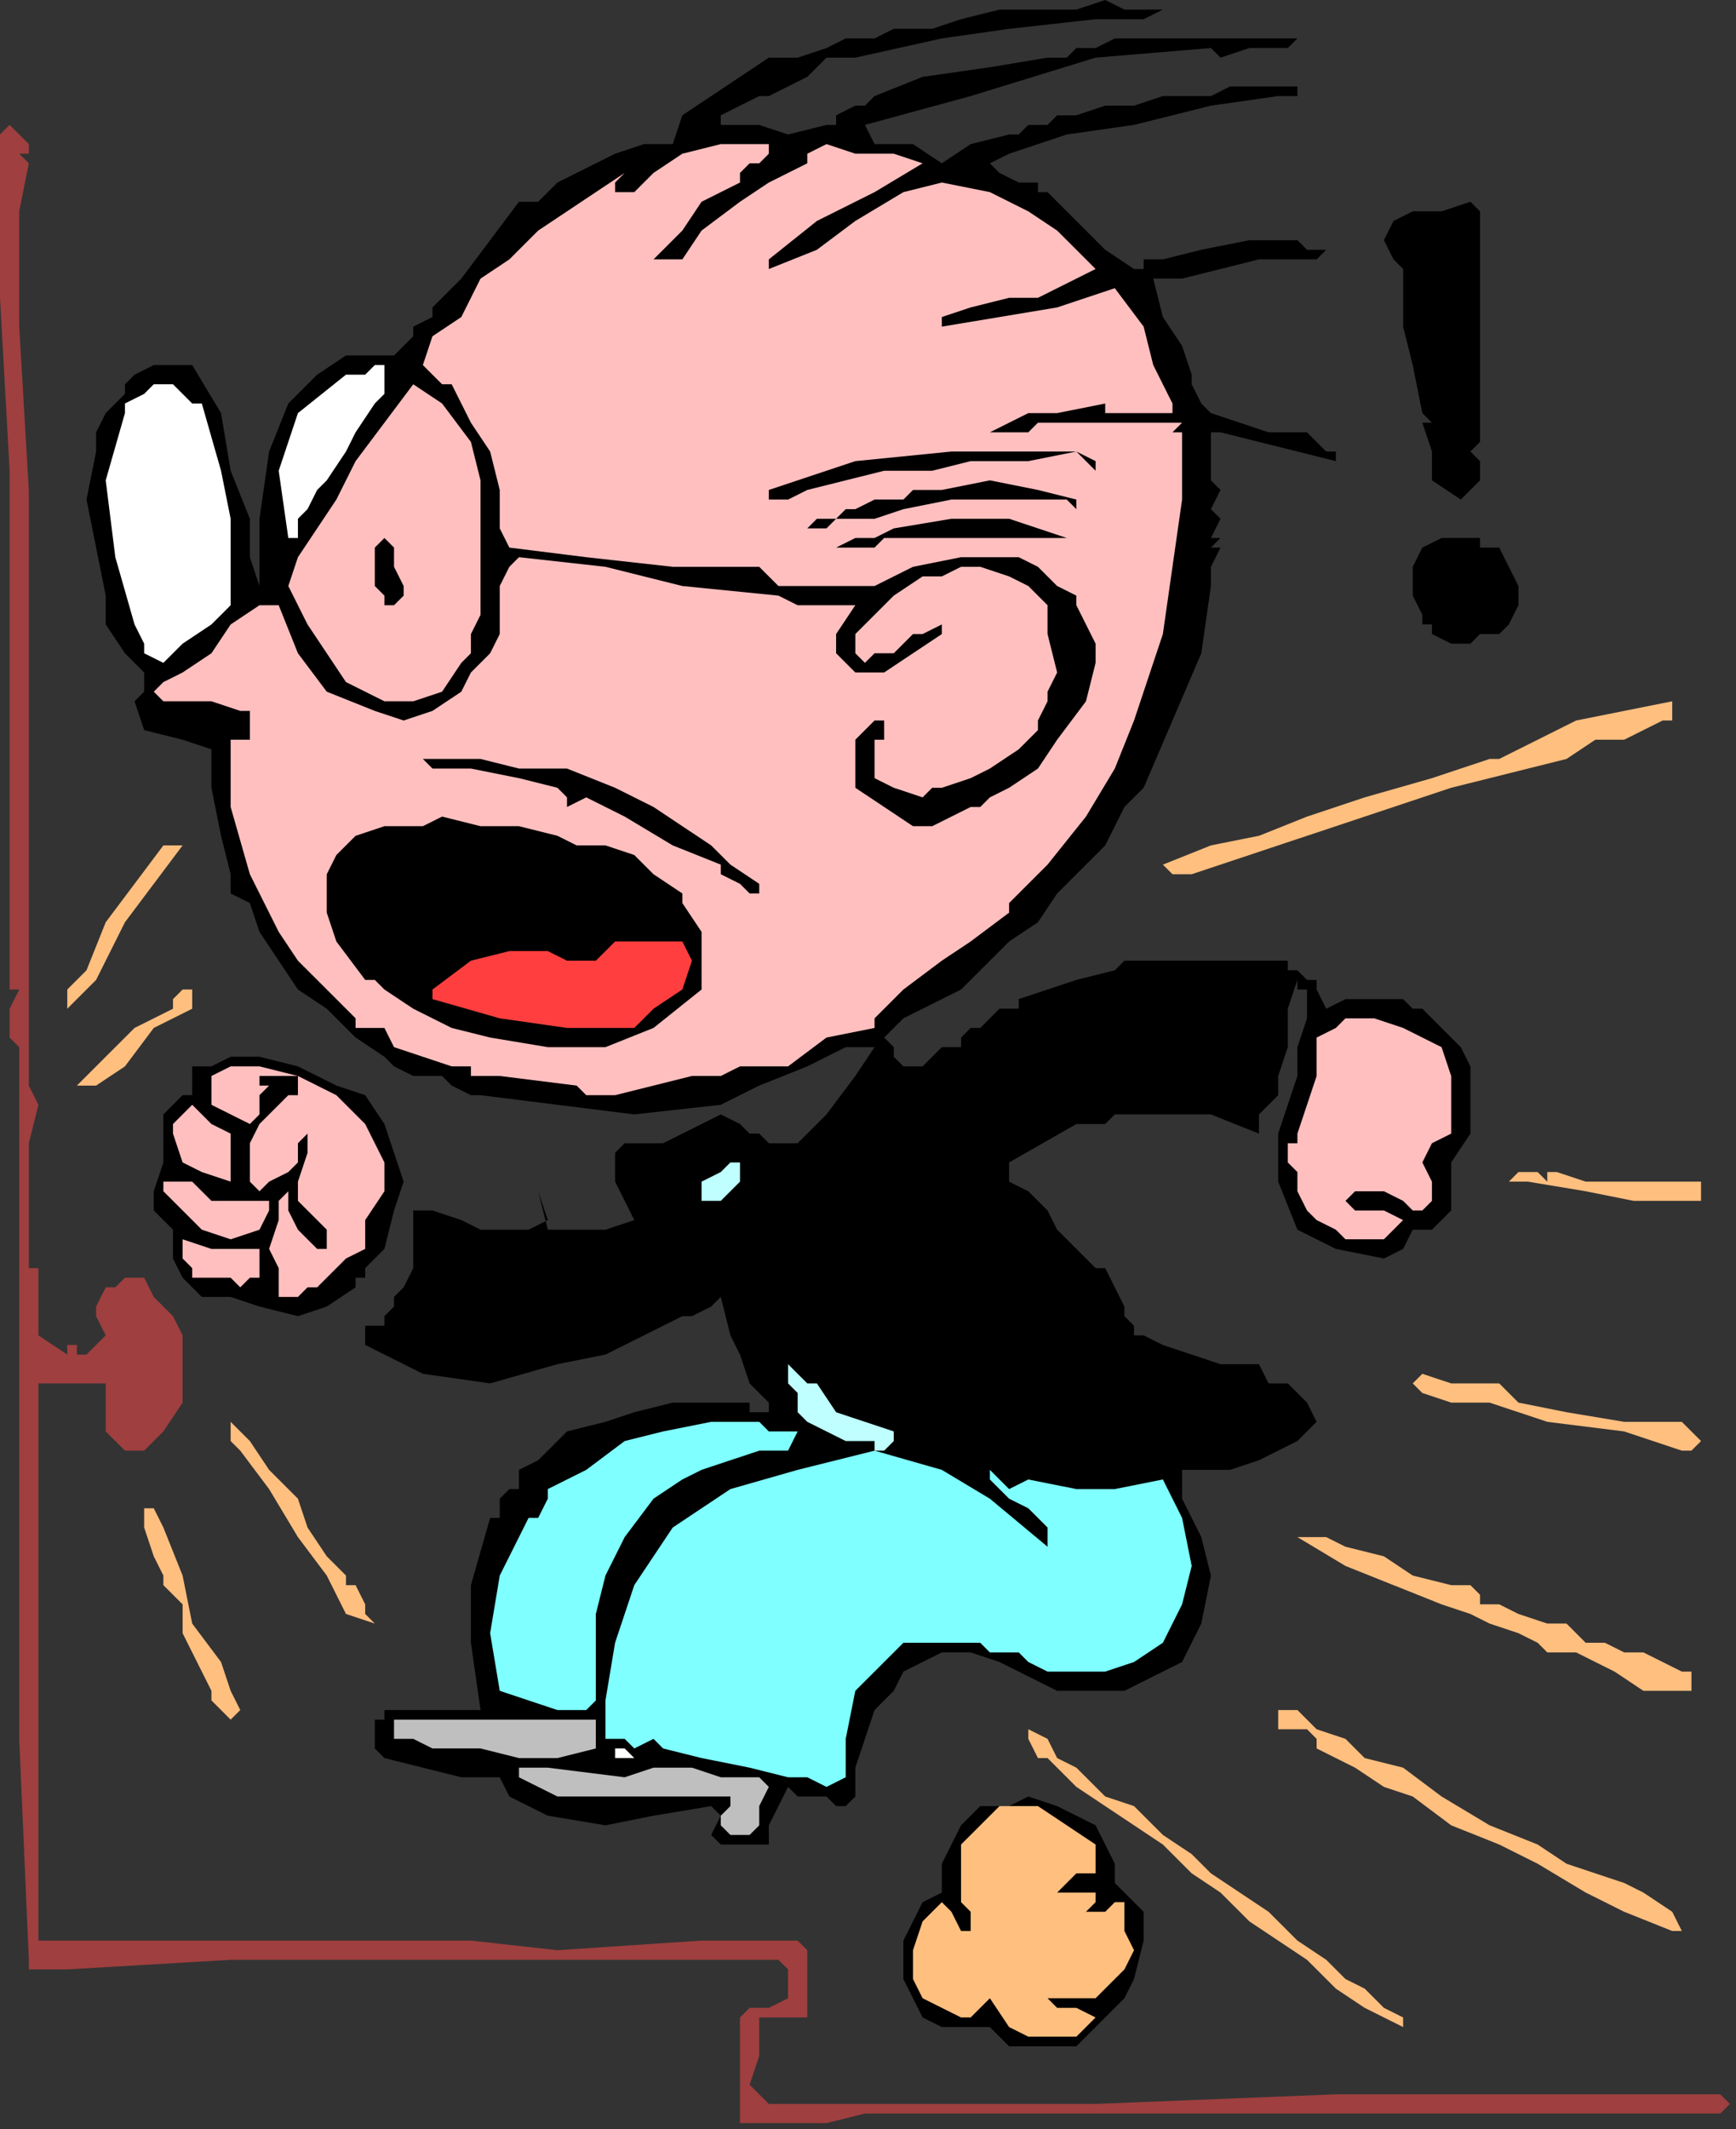 <?xml version="1.0" encoding="UTF-8" standalone="no"?>
<svg
   xmlns:dc="http://purl.org/dc/elements/1.1/"
   xmlns:cc="http://creativecommons.org/ns#"
   xmlns:rdf="http://www.w3.org/1999/02/22-rdf-syntax-ns#"
   xmlns:svg="http://www.w3.org/2000/svg"
   xmlns="http://www.w3.org/2000/svg"
   xmlns:sodipodi="http://sodipodi.sourceforge.net/DTD/sodipodi-0.dtd"
   xmlns:inkscape="http://www.inkscape.org/namespaces/inkscape"
   version="1.0"
   width="47.921mm"
   height="58.759mm"
   id="svg87"
   sodipodi:docname="PESSG095.WMF">
  <rect width="100%" height="100%" fill="#333333" stroke="none"/>
  <sodipodi:namedview
     pagecolor="#ffffff"
     bordercolor="#666666"
     borderopacity="1"
     objecttolerance="10"
     gridtolerance="10"
     guidetolerance="10"
     inkscape:pageopacity="0"
     inkscape:pageshadow="2"
     inkscape:window-width="640"
     inkscape:window-height="480"
     id="namedview89" />
  <defs
     id="defs3">
    <pattern
       id="WMFhbasepattern"
       patternUnits="userSpaceOnUse"
       width="6"
       height="6"
       x="0"
       y="0" />
  </defs>
  <path
     style="fill:#000000;fill-rule:evenodd;fill-opacity:1;stroke:none;"
     d="  M 133.355,120.239   L 133.355,120.239   L 133.355,120.239   L 133.355,120.239   L 133.355,120.239   L 133.355,118.235   L 134.357,115.229   L 135.36,112.223   L 135.36,112.223   L 135.36,109.217   L 136.363,106.211   L 136.363,103.205   L 136.363,103.205   L 135.36,103.205   L 135.36,103.205   L 135.36,102.203   L 135.36,102.203   L 134.357,105.209   L 134.357,109.217   L 133.355,112.223   L 133.355,112.223   L 133.355,114.227   L 131.349,116.231   L 131.349,118.235   L 131.349,118.235   L 126.336,116.231   L 121.323,116.231   L 116.309,116.231   L 116.309,116.231   L 115.307,117.233   L 113.301,117.233   L 112.299,117.233   L 112.299,117.233   L 105.28,121.241   L 105.28,122.243   L 105.28,123.245   L 107.285,124.247   L 107.285,124.247   L 109.291,126.251   L 110.293,128.255   L 112.299,130.259   L 112.299,130.259   L 113.301,131.261   L 114.304,132.263   L 115.307,132.263   L 115.307,132.263   L 116.309,134.267   L 117.312,136.271   L 117.312,137.273   L 117.312,137.273   L 118.315,138.275   L 118.315,139.277   L 119.317,139.277   L 119.317,139.277   L 121.323,140.279   L 124.331,141.281   L 127.339,142.283   L 127.339,142.283   L 128.341,142.283   L 130.347,142.283   L 131.349,142.283   L 131.349,142.283   L 132.352,144.287   L 133.355,144.287   L 134.357,144.287   L 134.357,144.287   L 135.36,145.289   L 136.363,146.291   L 137.365,148.295   L 137.365,148.295   L 135.36,150.299   L 133.355,151.301   L 131.349,152.303   L 131.349,152.303   L 128.341,153.305   L 126.336,153.305   L 123.328,153.305   L 123.328,153.305   L 123.328,156.311   L 124.331,158.315   L 125.333,160.319   L 125.333,160.319   L 126.336,164.327   L 125.333,169.336   L 123.328,173.344   L 123.328,173.344   L 117.312,176.35   L 110.293,176.35   L 104.277,173.344   L 104.277,173.344   L 101.269,172.342   L 98.261,172.342   L 96.256,173.344   L 96.256,173.344   L 94.251,174.346   L 93.248,176.35   L 91.243,178.354   L 91.243,178.354   L 90.24,181.36   L 89.237,184.366   L 89.237,187.372   L 89.237,187.372   L 88.235,188.374   L 87.232,188.374   L 86.229,187.372   L 86.229,187.372   L 84.224,187.372   L 83.221,187.372   L 82.219,186.37   L 82.219,186.37   L 81.216,188.374   L 80.213,190.378   L 80.213,192.382   L 80.213,192.382   L 79.211,192.382   L 77.205,192.382   L 75.2,192.382   L 75.2,192.382   L 74.197,191.38   L 75.2,189.376   L 74.197,188.374   L 74.197,188.374   L 68.181,189.376   L 63.168,190.378   L 57.152,189.376   L 57.152,189.376   L 55.147,188.374   L 53.141,187.372   L 52.139,185.368   L 52.139,185.368   L 48.128,185.368   L 44.117,184.366   L 40.107,183.364   L 40.107,183.364   L 39.104,182.362   L 39.104,181.36   L 39.104,179.356   L 39.104,179.356   L 40.107,179.356   L 40.107,178.354   L 41.109,178.354   L 41.109,178.354   L 44.117,178.354   L 47.125,178.354   L 50.133,178.354   L 50.133,178.354   L 49.131,171.34   L 49.131,165.329   L 51.136,158.315   L 51.136,158.315   L 52.139,158.315   L 52.139,157.313   L 52.139,156.311   L 52.139,156.311   L 52.139,156.311   L 53.141,155.309   L 54.144,155.309   L 54.144,154.307   L 54.144,154.307   L 54.144,153.305   L 56.149,152.303   L 57.152,151.301   L 57.152,151.301   L 57.152,151.301   L 59.157,149.297   L 63.168,148.295   L 66.176,147.293   L 66.176,147.293   L 70.187,146.291   L 74.197,146.291   L 78.208,146.291   L 78.208,146.291   L 78.208,147.293   L 79.211,147.293   L 80.213,147.293   L 80.213,147.293   L 80.213,146.291   L 79.211,145.289   L 78.208,144.287   L 78.208,144.287   L 77.205,141.281   L 76.203,139.277   L 75.2,135.269   L 75.2,135.269   L 74.197,136.271   L 72.192,137.273   L 71.189,137.273   L 71.189,137.273   L 67.179,139.277   L 63.168,141.281   L 58.155,142.283   L 58.155,142.283   L 51.136,144.287   L 44.117,143.285   L 38.101,140.279   L 38.101,140.279   L 38.101,140.279   L 38.101,139.277   L 38.101,138.275   L 38.101,138.275   L 40.107,138.275   L 40.107,137.273   L 41.109,136.271   L 41.109,136.271   L 41.109,135.269   L 41.109,135.269   L 42.112,134.267   L 42.112,134.267   L 43.115,132.263   L 43.115,128.255   L 43.115,126.251   L 43.115,126.251   L 45.12,126.251   L 48.128,127.253   L 50.133,128.255   L 50.133,128.255   L 52.139,128.255   L 55.147,128.255   L 57.152,127.253   L 57.152,127.253   L 56.149,124.247   L 54.144,120.239   L 53.141,116.231   L 53.141,116.231   L 53.141,116.231   L 54.144,120.239   L 56.149,124.247   L 57.152,128.255   L 57.152,128.255   L 60.16,128.255   L 63.168,128.255   L 66.176,127.253   L 66.176,127.253   L 65.173,125.249   L 64.171,123.245   L 64.171,120.239   L 64.171,120.239   L 65.173,119.237   L 66.176,119.237   L 67.179,119.237   L 67.179,119.237   L 69.184,119.237   L 71.189,118.235   L 73.195,117.233   L 73.195,117.233   L 75.2,116.231   L 77.205,117.233   L 78.208,118.235   L 79.211,118.235   L 79.211,118.235   L 80.213,119.237   L 82.219,119.237   L 83.221,119.237   L 83.221,119.237   L 86.229,116.231   L 89.237,112.223   L 91.243,109.217   L 91.243,109.217   L 89.237,109.217   L 89.237,109.217   L 88.235,109.217   L 88.235,109.217   L 84.224,111.221   L 79.211,113.225   L 75.2,115.229   L 75.2,115.229   L 66.176,116.231   L 58.155,115.229   L 50.133,114.227   L 50.133,114.227   L 49.131,114.227   L 47.125,113.225   L 46.123,112.223   L 46.123,112.223   L 43.115,112.223   L 41.109,111.221   L 40.107,110.219   L 40.107,110.219   L 37.099,108.215   L 34.091,105.209   L 31.083,103.205   L 29.077,100.199   L 27.072,97.193   L 26.069,94.187   L 26.069,94.187   L 24.064,93.185   L 24.064,92.183   L 24.064,91.181   L 24.064,91.181   L 23.061,87.173   L 22.059,82.163   L 22.059,78.155   L 22.059,78.155   L 19.051,77.153   L 15.04,76.151   L 14.037,73.145   L 14.037,73.145   L 15.04,72.143   L 15.04,71.141   L 15.04,70.139   L 15.04,70.139   L 13.035,68.135   L 11.029,65.129   L 11.029,62.123   L 11.029,62.123   L 10.027,57.113   L 9.024,52.104   L 10.027,47.094   L 10.027,47.094   L 10.027,45.09   L 11.029,43.086   L 12.032,42.084   L 12.032,42.084   L 13.035,41.082   L 13.035,40.08   L 14.037,39.078   L 14.037,39.078   L 16.043,38.076   L 18.048,38.076   L 20.053,38.076   L 20.053,38.076   L 23.061,43.086   L 24.064,49.098   L 26.069,54.108   L 26.069,54.108   L 26.069,56.111   L 26.069,58.115   L 27.072,61.121   L 27.072,61.121   L 27.072,59.117   L 27.072,54.108   L 28.075,47.094   L 30.08,42.084   L 30.08,42.084   L 33.088,39.078   L 36.096,37.074   L 40.107,37.074   L 40.107,37.074   L 41.109,37.074   L 41.109,37.074   L 42.112,36.072   L 42.112,36.072   L 43.115,35.07   L 43.115,34.068   L 45.12,33.066   L 45.12,33.066   L 45.12,32.064   L 48.128,29.058   L 51.136,25.05   L 54.144,21.042   L 54.144,21.042   L 56.149,21.042   L 57.152,20.04   L 58.155,19.038   L 58.155,19.038   L 64.171,16.032   L 64.171,16.032   L 67.179,15.03   L 70.187,15.03   L 71.189,12.024   L 71.189,12.024   L 74.197,10.02   L 77.205,8.016   L 80.213,6.012   L 80.213,6.012   L 83.221,6.012   L 86.229,5.01   L 88.235,4.008   L 88.235,4.008   L 89.237,4.008   L 91.243,4.008   L 93.248,3.006   L 93.248,3.006   L 97.259,3.006   L 100.267,2.004   L 104.277,1.002   L 104.277,1.002   L 105.28,1.002   L 105.28,1.002   L 107.285,1.002   L 107.285,1.002   L 109.291,1.002   L 112.299,1.002   L 115.307,0   L 115.307,0   L 117.312,1.002   L 119.317,1.002   L 121.323,1.002   L 121.323,1.002   L 121.323,1.002   L 121.323,1.002   L 121.323,1.002   L 121.323,1.002   L 119.317,2.004   L 116.309,2.004   L 114.304,2.004   L 114.304,2.004   L 105.28,3.006   L 98.261,4.008   L 89.237,6.012   L 89.237,6.012   L 86.229,6.012   L 84.224,8.016   L 80.213,10.02   L 80.213,10.02   L 79.211,10.02   L 77.205,11.022   L 75.2,12.024   L 75.2,12.024   L 75.2,13.026   L 75.2,13.026   L 76.203,13.026   L 76.203,13.026   L 79.211,13.026   L 82.219,14.028   L 86.229,13.026   L 86.229,13.026   L 87.232,13.026   L 87.232,12.024   L 89.237,11.022   L 89.237,11.022   L 89.237,11.022   L 90.24,11.022   L 91.243,10.02   L 91.243,10.02   L 96.256,8.016   L 103.275,7.014   L 109.291,6.012   L 109.291,6.012   L 110.293,6.012   L 111.296,6.012   L 112.299,5.01   L 112.299,5.01   L 113.301,5.01   L 114.304,5.01   L 116.309,4.008   L 116.309,4.008   L 119.317,4.008   L 124.331,4.008   L 128.341,4.008   L 128.341,4.008   L 130.347,4.008   L 132.352,4.008   L 135.36,4.008   L 135.36,4.008   L 135.36,4.008   L 134.357,5.01   L 134.357,5.01   L 134.357,5.01   L 131.349,5.01   L 130.347,5.01   L 127.339,6.012   L 127.339,6.012   L 126.336,5.01   L 114.304,6.012   L 101.269,10.02   L 90.24,13.026   L 90.24,13.026   L 91.243,15.03   L 93.248,15.03   L 95.253,15.03   L 95.253,15.03   L 98.261,17.034   L 101.269,15.03   L 105.28,14.028   L 105.28,14.028   L 105.28,14.028   L 106.283,14.028   L 107.285,13.026   L 107.285,13.026   L 107.285,13.026   L 108.288,13.026   L 109.291,13.026   L 109.291,13.026   L 110.293,12.024   L 112.299,12.024   L 115.307,11.022   L 115.307,11.022   L 115.307,11.022   L 118.315,11.022   L 121.323,10.02   L 125.333,10.02   L 125.333,10.02   L 126.336,10.02   L 126.336,10.02   L 128.341,9.018   L 128.341,9.018   L 130.347,9.018   L 132.352,9.018   L 135.36,9.018   L 135.36,9.018   L 135.36,10.02   L 134.357,10.02   L 133.355,10.02   L 133.355,10.02   L 126.336,11.022   L 118.315,13.026   L 111.296,14.028   L 111.296,14.028   L 108.288,15.03   L 105.28,16.032   L 103.275,17.034   L 103.275,17.034   L 104.277,18.036   L 106.283,19.038   L 108.288,19.038   L 108.288,19.038   L 108.288,20.04   L 109.291,20.04   L 109.291,20.04   L 109.291,20.04   L 112.299,23.046   L 115.307,26.052   L 118.315,28.056   L 118.315,28.056   L 119.317,28.056   L 119.317,27.054   L 121.323,27.054   L 121.323,27.054   L 125.333,26.052   L 130.347,25.05   L 135.36,25.05   L 135.36,25.05   L 136.363,26.052   L 137.365,26.052   L 138.368,26.052   L 138.368,26.052   L 137.365,27.054   L 137.365,27.054   L 136.363,27.054   L 136.363,27.054   L 131.349,27.054   L 127.339,28.056   L 123.328,29.058   L 123.328,29.058   L 121.323,29.058   L 121.323,29.058   L 120.32,29.058   L 120.32,29.058   L 121.323,33.066   L 123.328,36.072   L 124.331,39.078   L 124.331,39.078   L 124.331,40.08   L 125.333,42.084   L 126.336,43.086   L 126.336,43.086   L 129.344,44.088   L 132.352,45.09   L 136.363,45.09   L 136.363,45.09   L 137.365,46.092   L 138.368,47.094   L 139.371,47.094   L 139.371,47.094   L 139.371,47.094   L 139.371,48.096   L 139.371,48.096   L 139.371,48.096   L 135.36,47.094   L 131.349,46.092   L 127.339,45.09   L 127.339,45.09   L 126.336,45.09   L 126.336,47.094   L 126.336,47.094   L 126.336,47.094   L 126.336,49.098   L 126.336,50.1   L 127.339,51.102   L 127.339,51.102   L 126.336,53.106   L 127.339,54.108   L 126.336,56.111   L 126.336,56.111   L 127.339,56.111   L 126.336,57.113   L 127.339,57.113   L 126.336,59.117   L 126.336,59.117   L 126.336,59.117   L 126.336,61.121   L 126.336,61.121   L 126.336,61.121   L 125.333,68.135   L 122.325,75.149   L 119.317,82.163   L 119.317,82.163   L 117.312,84.167   L 116.309,86.171   L 115.307,88.175   L 115.307,88.175   L 112.299,91.181   L 110.293,93.185   L 108.288,96.191   L 105.28,98.195   L 102.272,101.201   L 100.267,103.205   L 96.256,105.209   L 96.256,105.209   L 94.251,106.211   L 93.248,107.213   L 92.245,108.215   L 92.245,108.215   L 93.248,109.217   L 93.248,110.219   L 94.251,111.221   L 94.251,111.221   L 96.256,111.221   L 98.261,109.217   L 100.267,109.217   L 100.267,109.217   L 100.267,108.215   L 101.269,107.213   L 102.272,107.213   L 102.272,107.213   L 103.275,106.211   L 104.277,105.209   L 106.283,105.209   L 106.283,105.209   L 106.283,104.207   L 109.291,103.205   L 112.299,102.203   L 116.309,101.201   L 116.309,101.201   L 117.312,100.199   L 120.32,100.199   L 122.325,100.199   L 122.325,100.199   L 124.331,100.199   L 124.331,100.199   L 124.331,100.199   L 125.333,100.199   L 125.333,100.199   L 125.333,100.199   L 125.333,100.199   L 125.333,100.199   L 125.333,100.199   L 134.357,100.199   L 134.357,101.201   L 134.357,101.201   L 135.36,101.201   L 135.36,101.201   L 135.36,101.201   L 136.363,102.203   L 137.365,102.203   L 137.365,102.203   L 137.365,103.205   L 138.368,105.209   L 140.373,104.207   L 140.373,104.207   L 142.379,104.207   L 144.384,104.207   L 146.389,104.207   L 146.389,104.207   L 147.392,105.209   L 148.395,105.209   L 150.4,107.213   L 150.4,107.213   L 151.403,108.215   L 152.405,109.217   L 153.408,111.221   L 153.408,111.221   L 153.408,114.227   L 153.408,118.235   L 151.403,121.241   L 151.403,121.241   L 151.403,123.245   L 151.403,124.247   L 151.403,125.249   L 151.403,125.249   L 151.403,126.251   L 150.4,127.253   L 149.397,128.255   L 149.397,128.255   L 147.392,128.255   L 146.389,130.259   L 144.384,131.261   L 144.384,131.261   L 139.371,130.259   L 135.36,128.255   L 133.355,123.245   L 133.355,123.245   L 133.355,123.245   L 133.355,122.243   L 133.355,121.241   L 133.355,121.241   L 133.355,120.239  z "
     id="path5" />
  <path
     style="fill:#ffbfbf;fill-rule:evenodd;fill-opacity:1;stroke:none;"
     d="  M 134.357,121.241   L 135.36,122.243   L 135.36,123.245   L 135.36,124.247   L 135.36,124.247   L 136.363,126.251   L 137.365,127.253   L 139.371,128.255   L 139.371,128.255   L 140.373,129.257   L 142.379,129.257   L 144.384,129.257   L 144.384,129.257   L 144.384,129.257   L 144.384,129.257   L 145.387,128.255   L 146.389,127.253   L 146.389,127.253   L 144.384,126.251   L 141.376,126.251   L 140.373,125.249   L 140.373,125.249   L 141.376,124.247   L 142.379,124.247   L 144.384,124.247   L 144.384,124.247   L 146.389,125.249   L 147.392,126.251   L 148.395,126.251   L 148.395,126.251   L 149.397,125.249   L 149.397,124.247   L 149.397,123.245   L 149.397,123.245   L 148.395,121.241   L 149.397,119.237   L 151.403,118.235   L 151.403,118.235   L 151.403,115.229   L 151.403,112.223   L 150.4,109.217   L 150.4,109.217   L 148.395,108.215   L 146.389,107.213   L 143.381,106.211   L 143.381,106.211   L 140.373,106.211   L 139.371,107.213   L 137.365,108.215   L 137.365,108.215   L 137.365,112.223   L 136.363,115.229   L 135.36,118.235   L 135.36,118.235   L 135.36,119.237   L 134.357,119.237   L 134.357,120.239   L 134.357,120.239   L 134.357,120.239   L 134.357,120.239   L 134.357,120.239   L 134.357,120.239   L 134.357,121.241  z "
     id="path7" />
  <path
     style="fill:#9f3f3f;fill-rule:evenodd;fill-opacity:1;stroke:none;"
     d="  M 3.008,15.03   L 3.008,16.032   L 2.005,16.032   L 2.005,16.032   L 2.005,16.032   L 3.008,17.034   L 2.005,22.044   L 2.005,28.056   L 2.005,34.068   L 2.005,34.068   L 3.008,51.102   L 3.008,68.135   L 3.008,84.167   L 3.008,84.167   L 3.008,85.169   L 3.008,86.171   L 3.008,87.173   L 3.008,87.173   L 3.008,88.175   L 3.008,89.177   L 3.008,91.181   L 3.008,91.181   L 3.008,97.193   L 3.008,103.205   L 3.008,110.219   L 3.008,110.219   L 3.008,112.223   L 3.008,113.225   L 4.011,115.229   L 4.011,115.229   L 3.008,119.237   L 3.008,123.245   L 3.008,128.255   L 3.008,128.255   L 3.008,129.257   L 3.008,131.261   L 3.008,132.263   L 3.008,132.263   L 4.011,132.263   L 4.011,139.277   L 7.019,141.281   L 7.019,140.279   L 8.021,140.279   L 8.021,140.279   L 8.021,140.279   L 8.021,141.281   L 9.024,141.281   L 10.027,140.279   L 11.029,139.277   L 11.029,139.277   L 10.027,137.273   L 10.027,136.271   L 11.029,134.267   L 11.029,134.267   L 12.032,134.267   L 13.035,133.265   L 15.04,133.265   L 15.04,133.265   L 16.043,135.269   L 18.048,137.273   L 19.051,139.277   L 19.051,139.277   L 19.051,142.283   L 19.051,146.291   L 17.045,149.297   L 17.045,149.297   L 15.04,151.301   L 14.037,151.301   L 13.035,151.301   L 13.035,151.301   L 11.029,149.297   L 11.029,147.293   L 11.029,144.287   L 11.029,144.287   L 4.011,144.287   L 4.011,146.291   L 4.011,164.327   L 4.011,183.364   L 4.011,201.4   L 4.011,201.4   L 4.011,202.402   L 4.011,202.402   L 5.013,202.402   L 5.013,202.402   L 18.048,202.402   L 35.093,202.402   L 49.131,202.402   L 49.131,202.402   L 58.155,203.404   L 73.195,202.402   L 83.221,202.402   L 83.221,202.402   L 84.224,203.404   L 84.224,206.41   L 84.224,208.414   L 84.224,210.418   L 84.224,210.418   L 83.221,210.418   L 82.219,210.418   L 82.219,210.418   L 82.219,210.418   L 80.213,210.418   L 79.211,210.418   L 79.211,211.42   L 79.211,211.42   L 79.211,214.426   L 78.208,217.432   L 80.213,219.436   L 80.213,219.436   L 91.243,219.436   L 102.272,219.436   L 114.304,219.436   L 114.304,219.436   L 139.371,218.434   L 166.443,218.434   L 179.477,218.434   L 179.477,218.434   L 180.48,219.436   L 179.477,220.438   L 179.477,220.438   L 179.477,220.438   L 172.459,220.438   L 158.421,220.438   L 144.384,220.438   L 144.384,220.438   L 90.24,220.438   L 86.229,221.44   L 81.216,221.44   L 77.205,221.44   L 77.205,221.44   L 77.205,220.438   L 77.205,210.418   L 78.208,209.416   L 80.213,209.416   L 82.219,208.414   L 82.219,208.414   L 82.219,206.41   L 82.219,205.408   L 81.216,204.406   L 81.216,204.406   L 55.147,204.406   L 24.064,204.406   L 7.019,205.408   L 7.019,205.408   L 5.013,205.408   L 3.008,205.408   L 3.008,204.406   L 3.008,204.406   L 2.005,181.36   L 2.005,158.315   L 2.005,135.269   L 2.005,135.269   L 2.005,133.265   L 2.005,132.263   L 2.005,130.259   L 2.005,130.259   L 2.005,123.245   L 2.005,116.231   L 2.005,109.217   L 2.005,109.217   L 2.005,109.217   L 1.003,108.215   L 1.003,107.213   L 1.003,107.213   L 1.003,106.211   L 1.003,105.209   L 2.005,103.205   L 2.005,103.205   L 1.003,103.205   L 1.003,92.183   L 1.003,81.161   L 1.003,69.137   L 1.003,69.137   L 1.003,68.135   L 1.003,67.133   L 1.003,66.131   L 1.003,66.131   L 1.003,49.098   L 0,31.062   L 0,14.028   L 0,14.028   L 1.003,13.026   L 2.005,14.028   L 3.008,15.03  z "
     id="path9" />
  <path
     style="fill:#ffbfbf;fill-rule:evenodd;fill-opacity:1;stroke:none;"
     d="  M 80.213,15.03   L 80.213,16.032   L 79.211,17.034   L 79.211,17.034   L 79.211,17.034   L 78.208,17.034   L 77.205,18.036   L 77.205,19.038   L 77.205,19.038   L 73.195,21.042   L 71.189,24.048   L 68.181,27.054   L 68.181,27.054   L 69.184,27.054   L 70.187,27.054   L 71.189,27.054   L 71.189,27.054   L 73.195,24.048   L 77.205,21.042   L 80.213,19.038   L 84.224,17.034   L 84.224,17.034   L 84.224,16.032   L 86.229,15.03   L 86.229,15.03   L 86.229,15.03   L 89.237,16.032   L 93.248,16.032   L 96.256,17.034   L 96.256,17.034   L 96.256,17.034   L 91.243,20.04   L 85.227,23.046   L 80.213,27.054   L 80.213,27.054   L 80.213,27.054   L 80.213,28.056   L 80.213,28.056   L 80.213,28.056   L 85.227,26.052   L 89.237,23.046   L 94.251,20.04   L 98.261,19.038   L 98.261,19.038   L 103.275,20.04   L 107.285,22.044   L 110.293,24.048   L 110.293,24.048   L 112.299,26.052   L 113.301,27.054   L 114.304,28.056   L 114.304,28.056   L 112.299,29.058   L 110.293,30.06   L 108.288,31.062   L 108.288,31.062   L 105.28,31.062   L 101.269,32.064   L 98.261,33.066   L 98.261,33.066   L 98.261,34.068   L 98.261,34.068   L 98.261,34.068   L 98.261,34.068   L 104.277,33.066   L 110.293,32.064   L 116.309,30.06   L 116.309,30.06   L 119.317,34.068   L 120.32,38.076   L 122.325,42.084   L 122.325,42.084   L 122.325,43.086   L 121.323,43.086   L 120.32,43.086   L 120.32,43.086   L 118.315,43.086   L 117.312,43.086   L 115.307,43.086   L 115.307,43.086   L 115.307,42.084   L 110.293,43.086   L 107.285,43.086   L 103.275,45.09   L 103.275,45.09   L 104.277,45.09   L 105.28,45.09   L 107.285,45.09   L 107.285,45.09   L 108.288,44.088   L 112.299,44.088   L 117.312,44.088   L 123.328,44.088   L 123.328,44.088   L 122.325,45.09   L 122.325,45.09   L 123.328,45.09   L 123.328,45.09   L 123.328,52.104   L 122.325,59.117   L 121.323,66.131   L 121.323,66.131   L 120.32,69.137   L 119.317,72.143   L 118.315,75.149   L 118.315,75.149   L 116.309,80.159   L 113.301,85.169   L 109.291,90.179   L 105.28,94.187   L 105.28,94.187   L 105.28,95.189   L 105.28,95.189   L 105.28,95.189   L 105.28,95.189   L 101.269,98.195   L 98.261,100.199   L 94.251,103.205   L 91.243,106.211   L 91.243,106.211   L 91.243,107.213   L 86.229,108.215   L 82.219,111.221   L 77.205,111.221   L 77.205,111.221   L 75.2,112.223   L 74.197,112.223   L 73.195,112.223   L 73.195,112.223   L 72.192,112.223   L 68.181,113.225   L 64.171,114.227   L 61.163,114.227   L 61.163,114.227   L 60.16,113.225   L 52.139,112.223   L 51.136,112.223   L 50.133,112.223   L 49.131,112.223   L 49.131,112.223   L 49.131,111.221   L 47.125,111.221   L 47.125,111.221   L 47.125,111.221   L 44.117,110.219   L 41.109,109.217   L 40.107,107.213   L 40.107,107.213   L 38.101,107.213   L 38.101,107.213   L 37.099,107.213   L 37.099,106.211   L 37.099,106.211   L 34.091,103.205   L 31.083,100.199   L 29.077,97.193   L 29.077,97.193   L 26.069,91.181   L 24.064,84.167   L 24.064,77.153   L 24.064,77.153   L 25.067,77.153   L 26.069,77.153   L 26.069,76.151   L 26.069,76.151   L 26.069,75.149   L 26.069,74.147   L 25.067,74.147   L 25.067,74.147   L 22.059,73.145   L 19.051,73.145   L 17.045,73.145   L 17.045,73.145   L 16.043,72.143   L 17.045,71.141   L 19.051,70.139   L 19.051,70.139   L 22.059,68.135   L 24.064,65.129   L 27.072,63.125   L 27.072,63.125   L 29.077,63.125   L 31.083,68.135   L 34.091,72.143   L 39.104,74.147   L 39.104,74.147   L 42.112,75.149   L 45.12,74.147   L 48.128,72.143   L 48.128,72.143   L 49.131,70.139   L 51.136,68.135   L 52.139,66.131   L 52.139,66.131   L 52.139,64.127   L 52.139,61.121   L 53.141,59.117   L 53.141,59.117   L 54.144,58.115   L 63.168,59.117   L 71.189,61.121   L 81.216,62.123   L 81.216,62.123   L 83.221,63.125   L 85.227,63.125   L 87.232,63.125   L 87.232,63.125   L 87.232,63.125   L 88.235,63.125   L 89.237,63.125   L 89.237,63.125   L 87.232,66.131   L 87.232,68.135   L 89.237,70.139   L 89.237,70.139   L 92.245,70.139   L 95.253,68.135   L 98.261,66.131   L 98.261,66.131   L 98.261,65.129   L 98.261,65.129   L 98.261,65.129   L 98.261,65.129   L 98.261,65.129   L 96.256,66.131   L 95.253,66.131   L 94.251,67.133   L 94.251,67.133   L 93.248,68.135   L 92.245,68.135   L 91.243,68.135   L 91.243,68.135   L 90.24,69.137   L 89.237,68.135   L 89.237,66.131   L 89.237,66.131   L 91.243,64.127   L 93.248,62.123   L 96.256,60.119   L 96.256,60.119   L 98.261,60.119   L 100.267,59.117   L 102.272,59.117   L 102.272,59.117   L 105.28,60.119   L 107.285,61.121   L 109.291,63.125   L 109.291,63.125   L 109.291,66.131   L 110.293,70.139   L 109.291,72.143   L 109.291,72.143   L 109.291,73.145   L 108.288,75.149   L 108.288,76.151   L 108.288,76.151   L 107.285,77.153   L 107.285,77.153   L 106.283,78.155   L 106.283,78.155   L 103.275,80.159   L 101.269,81.161   L 98.261,82.163   L 98.261,82.163   L 98.261,82.163   L 97.259,82.163   L 96.256,83.165   L 96.256,83.165   L 93.248,82.163   L 91.243,81.161   L 91.243,80.159   L 91.243,78.155   L 91.243,78.155   L 91.243,77.153   L 92.245,77.153   L 92.245,75.149   L 92.245,75.149   L 91.243,75.149   L 91.243,75.149   L 91.243,75.149   L 91.243,75.149   L 89.237,77.153   L 89.237,78.155   L 89.237,79.157   L 89.237,79.157   L 89.237,82.163   L 92.245,84.167   L 95.253,86.171   L 95.253,86.171   L 97.259,86.171   L 99.264,85.169   L 101.269,84.167   L 101.269,84.167   L 102.272,84.167   L 103.275,83.165   L 105.28,82.163   L 105.28,82.163   L 108.288,80.159   L 110.293,77.153   L 113.301,73.145   L 114.304,69.137   L 114.304,69.137   L 114.304,67.133   L 113.301,65.129   L 112.299,63.125   L 112.299,63.125   L 112.299,63.125   L 112.299,63.125   L 112.299,62.123   L 112.299,62.123   L 110.293,61.121   L 108.288,59.117   L 106.283,58.115   L 106.283,58.115   L 100.267,58.115   L 95.253,59.117   L 91.243,61.121   L 91.243,61.121   L 88.235,61.121   L 86.229,61.121   L 83.221,61.121   L 83.221,61.121   L 81.216,61.121   L 80.213,60.119   L 79.211,59.117   L 79.211,59.117   L 70.187,59.117   L 61.163,58.115   L 53.141,57.113   L 53.141,57.113   L 52.139,55.11   L 52.139,53.106   L 52.139,51.102   L 52.139,51.102   L 51.136,47.094   L 49.131,44.088   L 47.125,40.08   L 47.125,40.08   L 46.123,40.08   L 45.12,39.078   L 44.117,38.076   L 44.117,38.076   L 45.12,35.07   L 48.128,33.066   L 50.133,29.058   L 50.133,29.058   L 53.141,27.054   L 56.149,24.048   L 59.157,22.044   L 62.165,20.04   L 65.173,18.036   L 65.173,18.036   L 64.171,19.038   L 64.171,20.04   L 65.173,20.04   L 65.173,20.04   L 66.176,20.04   L 68.181,18.036   L 71.189,16.032   L 75.2,15.03   L 75.2,15.03   L 77.205,15.03   L 78.208,15.03   L 80.213,15.03   L 80.213,15.03   L 80.213,15.03  z "
     id="path11" />
  <path
     style="fill:#000000;fill-rule:evenodd;fill-opacity:1;stroke:none;"
     d="  M 154.411,27.054   L 154.411,33.066   L 154.411,39.078   L 154.411,45.09   L 154.411,45.09   L 154.411,46.092   L 153.408,47.094   L 154.411,48.096   L 154.411,48.096   L 154.411,50.1   L 153.408,51.102   L 152.405,52.104   L 152.405,52.104   L 149.397,50.1   L 149.397,47.094   L 148.395,44.088   L 148.395,44.088   L 149.397,44.088   L 148.395,43.086   L 147.392,38.076   L 146.389,34.068   L 146.389,28.056   L 146.389,28.056   L 145.387,27.054   L 144.384,25.05   L 145.387,23.046   L 145.387,23.046   L 147.392,22.044   L 150.4,22.044   L 153.408,21.042   L 153.408,21.042   L 154.411,22.044   L 154.411,25.05   L 154.411,27.054  z "
     id="path13" />
  <path
     style="fill:#ffffff;fill-rule:evenodd;fill-opacity:1;stroke:none;"
     d="  M 40.107,38.076   L 40.107,40.08   L 40.107,41.082   L 39.104,42.084   L 39.104,42.084   L 37.099,45.09   L 36.096,47.094   L 34.091,50.1   L 34.091,50.1   L 33.088,51.102   L 32.085,53.106   L 31.083,54.108   L 31.083,54.108   L 31.083,55.11   L 31.083,56.111   L 30.08,56.111   L 30.08,56.111   L 29.077,49.098   L 31.083,43.086   L 36.096,39.078   L 36.096,39.078   L 38.101,39.078   L 39.104,38.076   L 40.107,38.076  z "
     id="path15" />
  <path
     style="fill:#ffbfbf;fill-rule:evenodd;fill-opacity:1;stroke:none;"
     d="  M 50.133,50.1   L 50.133,54.108   L 50.133,59.117   L 50.133,64.127   L 50.133,64.127   L 49.131,66.131   L 49.131,68.135   L 48.128,69.137   L 48.128,69.137   L 46.123,72.143   L 43.115,73.145   L 40.107,73.145   L 40.107,73.145   L 36.096,71.141   L 34.091,68.135   L 32.085,65.129   L 30.08,61.121   L 30.08,61.121   L 31.083,58.115   L 33.088,55.11   L 35.093,52.104   L 35.093,52.104   L 37.099,48.096   L 40.107,44.088   L 43.115,40.08   L 43.115,40.08   L 46.123,42.084   L 49.131,46.092   L 50.133,50.1  z "
     id="path17" />
  <path
     style="fill:#ffffff;fill-rule:evenodd;fill-opacity:1;stroke:none;"
     d="  M 21.056,42.084   L 23.061,49.098   L 24.064,54.108   L 24.064,60.119   L 24.064,60.119   L 24.064,61.121   L 24.064,62.123   L 24.064,63.125   L 24.064,63.125   L 22.059,65.129   L 19.051,67.133   L 17.045,69.137   L 17.045,69.137   L 15.04,68.135   L 15.04,67.133   L 14.037,65.129   L 14.037,65.129   L 12.032,58.115   L 11.029,50.1   L 13.035,43.086   L 13.035,43.086   L 13.035,42.084   L 15.04,41.082   L 16.043,40.08   L 16.043,40.08   L 18.048,40.08   L 20.053,42.084   L 21.056,42.084  z "
     id="path19" />
  <path
     style="fill:#000000;fill-rule:evenodd;fill-opacity:1;stroke:none;"
     d="  M 114.304,48.096   L 114.304,49.098   L 113.301,48.096   L 112.299,47.094   L 112.299,47.094   L 107.285,48.096   L 101.269,48.096   L 97.259,49.098   L 97.259,49.098   L 92.245,49.098   L 88.235,50.1   L 84.224,51.102   L 84.224,51.102   L 82.219,52.104   L 81.216,52.104   L 80.213,52.104   L 80.213,52.104   L 80.213,52.104   L 80.213,52.104   L 80.213,51.102   L 80.213,51.102   L 89.237,48.096   L 99.264,47.094   L 109.291,47.094   L 109.291,47.094   L 111.296,47.094   L 112.299,47.094   L 114.304,48.096  z "
     id="path21" />
  <path
     style="fill:#000000;fill-rule:evenodd;fill-opacity:1;stroke:none;"
     d="  M 112.299,52.104   L 112.299,53.106   L 112.299,53.106   L 111.296,52.104   L 110.293,52.104   L 110.293,52.104   L 105.28,52.104   L 99.264,52.104   L 94.251,53.106   L 94.251,53.106   L 91.243,54.108   L 89.237,54.108   L 87.232,54.108   L 87.232,54.108   L 86.229,55.11   L 84.224,55.11   L 84.224,55.11   L 84.224,55.11   L 84.224,55.11   L 85.227,54.108   L 87.232,54.108   L 88.235,53.106   L 88.235,53.106   L 89.237,53.106   L 89.237,53.106   L 91.243,52.104   L 91.243,52.104   L 91.243,52.104   L 93.248,52.104   L 94.251,52.104   L 94.251,52.104   L 95.253,51.102   L 96.256,51.102   L 98.261,51.102   L 98.261,51.102   L 103.275,50.1   L 108.288,51.102   L 112.299,52.104  z "
     id="path23" />
  <path
     style="fill:#000000;fill-rule:evenodd;fill-opacity:1;stroke:none;"
     d="  M 111.296,56.111   L 111.296,56.111   L 105.28,56.111   L 98.261,56.111   L 92.245,56.111   L 92.245,56.111   L 91.243,57.113   L 89.237,57.113   L 87.232,57.113   L 87.232,57.113   L 89.237,56.111   L 91.243,56.111   L 93.248,55.11   L 93.248,55.11   L 99.264,54.108   L 105.28,54.108   L 111.296,56.111  z "
     id="path25" />
  <path
     style="fill:#000000;fill-rule:evenodd;fill-opacity:1;stroke:none;"
     d="  M 156.416,57.113   L 157.419,59.117   L 158.421,61.121   L 158.421,63.125   L 158.421,63.125   L 157.419,65.129   L 156.416,66.131   L 154.411,66.131   L 154.411,66.131   L 153.408,67.133   L 151.403,67.133   L 149.397,66.131   L 149.397,66.131   L 149.397,65.129   L 148.395,65.129   L 148.395,64.127   L 148.395,64.127   L 147.392,62.123   L 147.392,59.117   L 148.395,57.113   L 148.395,57.113   L 150.4,56.111   L 151.403,56.111   L 154.411,56.111   L 154.411,56.111   L 154.411,57.113   L 154.411,57.113   L 156.416,57.113  z "
     id="path27" />
  <path
     style="fill:#000000;fill-rule:evenodd;fill-opacity:1;stroke:none;"
     d="  M 42.112,61.121   L 42.112,62.123   L 41.109,63.125   L 41.109,63.125   L 41.109,63.125   L 40.107,63.125   L 40.107,62.123   L 39.104,61.121   L 39.104,61.121   L 39.104,59.117   L 39.104,57.113   L 40.107,56.111   L 40.107,56.111   L 41.109,57.113   L 41.109,59.117   L 42.112,61.121  z "
     id="path29" />
  <path
     style="fill:#ffbf7f;fill-rule:evenodd;fill-opacity:1;stroke:none;"
     d="  M 174.464,73.145   L 174.464,74.147   L 174.464,75.149   L 173.461,75.149   L 173.461,75.149   L 169.451,77.153   L 166.443,77.153   L 163.435,79.157   L 163.435,79.157   L 159.424,80.159   L 155.413,81.161   L 151.403,82.163   L 151.403,82.163   L 142.379,85.169   L 133.355,88.175   L 124.331,91.181   L 124.331,91.181   L 123.328,91.181   L 122.325,91.181   L 121.323,90.179   L 121.323,90.179   L 126.336,88.175   L 131.349,87.173   L 136.363,85.169   L 136.363,85.169   L 142.379,83.165   L 149.397,81.161   L 155.413,79.157   L 155.413,79.157   L 156.416,79.157   L 158.421,78.155   L 160.427,77.153   L 160.427,77.153   L 164.437,75.149   L 169.451,74.147   L 174.464,73.145   L 174.464,73.145   L 174.464,73.145  z "
     id="path31" />
  <path
     style="fill:#000000;fill-rule:evenodd;fill-opacity:1;stroke:none;"
     d="  M 59.157,80.159   L 64.171,82.163   L 68.181,84.167   L 71.189,86.171   L 71.189,86.171   L 74.197,88.175   L 76.203,90.179   L 79.211,92.183   L 79.211,92.183   L 79.211,93.185   L 78.208,93.185   L 78.208,93.185   L 78.208,93.185   L 77.205,92.183   L 75.2,91.181   L 75.2,90.179   L 75.2,90.179   L 70.187,88.175   L 65.173,85.169   L 61.163,83.165   L 61.163,83.165   L 59.157,84.167   L 59.157,83.165   L 58.155,82.163   L 58.155,82.163   L 54.144,81.161   L 49.131,80.159   L 45.12,80.159   L 45.12,80.159   L 44.117,79.157   L 45.12,79.157   L 50.133,79.157   L 54.144,80.159   L 59.157,80.159  z "
     id="path33" />
  <path
     style="fill:#000000;fill-rule:evenodd;fill-opacity:1;stroke:none;"
     d="  M 58.155,87.173   L 60.16,88.175   L 61.163,88.175   L 63.168,88.175   L 63.168,88.175   L 66.176,89.177   L 68.181,91.181   L 71.189,93.185   L 71.189,93.185   L 71.189,93.185   L 71.189,94.187   L 71.189,94.187   L 71.189,94.187   L 73.195,97.193   L 73.195,100.199   L 73.195,103.205   L 73.195,103.205   L 68.181,107.213   L 63.168,109.217   L 57.152,109.217   L 51.136,108.215   L 51.136,108.215   L 47.125,107.213   L 43.115,105.209   L 40.107,103.205   L 40.107,103.205   L 39.104,102.203   L 38.101,102.203   L 38.101,102.203   L 38.101,102.203   L 35.093,98.195   L 34.091,95.189   L 34.091,91.181   L 34.091,91.181   L 35.093,89.177   L 37.099,87.173   L 40.107,86.171   L 40.107,86.171   L 40.107,86.171   L 42.112,86.171   L 44.117,86.171   L 46.123,85.169   L 46.123,85.169   L 50.133,86.171   L 54.144,86.171   L 58.155,87.173  z "
     id="path35" />
  <path
     style="fill:#ffbf7f;fill-rule:evenodd;fill-opacity:1;stroke:none;"
     d="  M 19.051,88.175   L 16.043,92.183   L 13.035,96.191   L 11.029,100.199   L 11.029,100.199   L 10.027,102.203   L 8.021,104.207   L 7.019,105.209   L 7.019,105.209   L 7.019,103.205   L 8.021,102.203   L 9.024,101.201   L 9.024,101.201   L 11.029,96.191   L 14.037,92.183   L 17.045,88.175   L 17.045,88.175   L 18.048,88.175   L 18.048,88.175   L 19.051,88.175  z "
     id="path37" />
  <path
     style="fill:#ff3f3f;fill-rule:evenodd;fill-opacity:1;stroke:none;"
     d="  M 72.192,100.199   L 71.189,103.205   L 68.181,105.209   L 66.176,107.213   L 66.176,107.213   L 59.157,107.213   L 52.139,106.211   L 45.12,104.207   L 45.12,104.207   L 45.12,104.207   L 45.12,103.205   L 45.12,103.205   L 45.12,103.205   L 49.131,100.199   L 53.141,99.197   L 57.152,99.197   L 57.152,99.197   L 59.157,100.199   L 62.165,100.199   L 64.171,98.195   L 64.171,98.195   L 65.173,98.195   L 67.179,98.195   L 68.181,98.195   L 68.181,98.195   L 70.187,98.195   L 71.189,98.195   L 72.192,100.199  z "
     id="path39" />
  <path
     style="fill:#ffbf7f;fill-rule:evenodd;fill-opacity:1;stroke:none;"
     d="  M 20.053,105.209   L 16.043,107.213   L 13.035,111.221   L 10.027,113.225   L 10.027,113.225   L 8.021,113.225   L 11.029,110.219   L 14.037,107.213   L 18.048,105.209   L 18.048,105.209   L 18.048,104.207   L 19.051,103.205   L 20.053,103.205   L 20.053,103.205   L 20.053,105.209  z "
     id="path41" />
  <path
     style="fill:#000000;fill-rule:evenodd;fill-opacity:1;stroke:none;"
     d="  M 31.083,111.221   L 33.088,112.223   L 35.093,113.225   L 38.101,114.227   L 38.101,114.227   L 40.107,117.233   L 41.109,120.239   L 42.112,123.245   L 42.112,123.245   L 41.109,126.251   L 40.107,130.259   L 38.101,132.263   L 38.101,132.263   L 38.101,133.265   L 37.099,133.265   L 37.099,134.267   L 37.099,134.267   L 34.091,136.271   L 31.083,137.273   L 27.072,136.271   L 24.064,135.269   L 21.056,135.269   L 21.056,135.269   L 19.051,133.265   L 18.048,131.261   L 18.048,128.255   L 18.048,128.255   L 17.045,127.253   L 16.043,126.251   L 16.043,124.247   L 16.043,124.247   L 17.045,121.241   L 17.045,119.237   L 17.045,116.231   L 17.045,116.231   L 17.045,116.231   L 19.051,114.227   L 20.053,114.227   L 20.053,114.227   L 20.053,112.223   L 20.053,111.221   L 22.059,111.221   L 22.059,111.221   L 24.064,110.219   L 27.072,110.219   L 31.083,111.221  z "
     id="path43" />
  <path
     style="fill:#ffbfbf;fill-rule:evenodd;fill-opacity:1;stroke:none;"
     d="  M 31.083,112.223   L 29.077,112.223   L 28.075,112.223   L 27.072,112.223   L 27.072,112.223   L 27.072,112.223   L 27.072,113.225   L 28.075,113.225   L 28.075,113.225   L 27.072,114.227   L 27.072,116.231   L 26.069,117.233   L 26.069,117.233   L 24.064,116.231   L 22.059,115.229   L 22.059,112.223   L 22.059,112.223   L 24.064,111.221   L 27.072,111.221   L 31.083,112.223  z "
     id="path45" />
  <path
     style="fill:#ffbfbf;fill-rule:evenodd;fill-opacity:1;stroke:none;"
     d="  M 40.107,121.241   L 40.107,124.247   L 38.101,127.253   L 38.101,130.259   L 38.101,130.259   L 36.096,131.261   L 34.091,133.265   L 33.088,134.267   L 33.088,134.267   L 32.085,134.267   L 31.083,135.269   L 30.08,135.269   L 30.08,135.269   L 29.077,135.269   L 29.077,135.269   L 29.077,134.267   L 29.077,134.267   L 29.077,132.263   L 28.075,130.259   L 29.077,127.253   L 29.077,127.253   L 29.077,126.251   L 29.077,125.249   L 30.08,124.247   L 30.08,124.247   L 30.08,126.251   L 31.083,128.255   L 32.085,129.257   L 32.085,129.257   L 33.088,130.259   L 33.088,130.259   L 34.091,130.259   L 34.091,130.259   L 34.091,128.255   L 33.088,127.253   L 31.083,125.249   L 31.083,125.249   L 31.083,123.245   L 32.085,120.239   L 32.085,118.235   L 32.085,118.235   L 31.083,119.237   L 31.083,121.241   L 30.08,122.243   L 30.08,122.243   L 28.075,123.245   L 27.072,124.247   L 26.069,123.245   L 26.069,123.245   L 26.069,119.237   L 27.072,117.233   L 30.08,114.227   L 30.08,114.227   L 31.083,114.227   L 31.083,113.225   L 31.083,112.223   L 31.083,112.223   L 35.093,114.227   L 38.101,117.233   L 40.107,121.241  z "
     id="path47" />
  <path
     style="fill:#ffbfbf;fill-rule:evenodd;fill-opacity:1;stroke:none;"
     d="  M 24.064,118.235   L 24.064,119.237   L 24.064,121.241   L 24.064,123.245   L 24.064,123.245   L 21.056,122.243   L 19.051,121.241   L 18.048,118.235   L 18.048,118.235   L 18.048,117.233   L 19.051,116.231   L 20.053,115.229   L 20.053,115.229   L 21.056,116.231   L 22.059,117.233   L 24.064,118.235  z "
     id="path49" />
  <path
     style="fill:#bfffff;fill-rule:evenodd;fill-opacity:1;stroke:none;"
     d="  M 77.205,123.245   L 76.203,124.247   L 75.2,125.249   L 73.195,125.249   L 73.195,125.249   L 73.195,123.245   L 75.2,122.243   L 76.203,121.241   L 76.203,121.241   L 77.205,121.241   L 77.205,122.243   L 77.205,123.245  z "
     id="path51" />
  <path
     style="fill:#ffbf7f;fill-rule:evenodd;fill-opacity:1;stroke:none;"
     d="  M 162.432,122.243   L 165.44,123.245   L 167.445,123.245   L 169.451,123.245   L 169.451,123.245   L 172.459,123.245   L 174.464,123.245   L 177.472,123.245   L 177.472,123.245   L 177.472,123.245   L 177.472,124.247   L 177.472,125.249   L 177.472,125.249   L 170.453,125.249   L 165.44,124.247   L 159.424,123.245   L 159.424,123.245   L 157.419,123.245   L 158.421,122.243   L 159.424,122.243   L 160.427,122.243   L 160.427,122.243   L 161.429,123.245   L 161.429,122.243   L 162.432,122.243  z "
     id="path53" />
  <path
     style="fill:#ffbfbf;fill-rule:evenodd;fill-opacity:1;stroke:none;"
     d="  M 20.053,123.245   L 22.059,125.249   L 25.067,125.249   L 28.075,125.249   L 28.075,125.249   L 28.075,126.251   L 27.072,128.255   L 27.072,128.255   L 27.072,128.255   L 24.064,129.257   L 21.056,128.255   L 19.051,126.251   L 19.051,126.251   L 18.048,125.249   L 17.045,124.247   L 17.045,123.245   L 17.045,123.245   L 18.048,123.245   L 19.051,123.245   L 20.053,123.245  z "
     id="path55" />
  <path
     style="fill:#ffbfbf;fill-rule:evenodd;fill-opacity:1;stroke:none;"
     d="  M 27.072,130.259   L 27.072,132.263   L 27.072,132.263   L 27.072,133.265   L 27.072,133.265   L 26.069,133.265   L 25.067,134.267   L 24.064,133.265   L 24.064,133.265   L 22.059,133.265   L 20.053,133.265   L 20.053,132.263   L 20.053,132.263   L 19.051,131.261   L 19.051,130.259   L 19.051,129.257   L 19.051,129.257   L 22.059,130.259   L 24.064,130.259   L 27.072,130.259  z "
     id="path57" />
  <path
     style="fill:#bfffff;fill-rule:evenodd;fill-opacity:1;stroke:none;"
     d="  M 85.227,144.287   L 87.232,147.293   L 90.24,148.295   L 93.248,149.297   L 93.248,149.297   L 93.248,150.299   L 92.245,151.301   L 91.243,151.301   L 91.243,150.299   L 91.243,150.299   L 88.235,150.299   L 86.229,149.297   L 84.224,148.295   L 84.224,148.295   L 83.221,147.293   L 83.221,145.289   L 82.219,144.287   L 82.219,144.287   L 82.219,142.283   L 83.221,143.285   L 84.224,144.287   L 85.227,144.287  z "
     id="path59" />
  <path
     style="fill:#ffbf7f;fill-rule:evenodd;fill-opacity:1;stroke:none;"
     d="  M 156.416,144.287   L 158.421,146.291   L 163.435,147.293   L 169.451,148.295   L 175.467,148.295   L 175.467,148.295   L 176.469,149.297   L 176.469,149.297   L 177.472,150.299   L 177.472,150.299   L 176.469,151.301   L 176.469,151.301   L 175.467,151.301   L 175.467,151.301   L 169.451,149.297   L 161.429,148.295   L 155.413,146.291   L 155.413,146.291   L 153.408,146.291   L 151.403,146.291   L 148.395,145.289   L 148.395,145.289   L 147.392,144.287   L 147.392,144.287   L 148.395,143.285   L 148.395,143.285   L 151.403,144.287   L 153.408,144.287   L 156.416,144.287  z "
     id="path61" />
  <path
     style="fill:#ffbf7f;fill-rule:evenodd;fill-opacity:1;stroke:none;"
     d="  M 31.083,156.311   L 32.085,159.317   L 34.091,162.323   L 36.096,164.327   L 36.096,164.327   L 36.096,165.329   L 37.099,165.329   L 37.099,165.329   L 37.099,165.329   L 38.101,167.332   L 38.101,168.334   L 39.104,169.336   L 39.104,169.336   L 39.104,169.336   L 36.096,168.334   L 35.093,166.331   L 34.091,164.327   L 34.091,164.327   L 31.083,160.319   L 28.075,155.309   L 25.067,151.301   L 25.067,151.301   L 24.064,150.299   L 24.064,149.297   L 24.064,148.295   L 24.064,148.295   L 26.069,150.299   L 28.075,153.305   L 31.083,156.311  z "
     id="path63" />
  <path
     style="fill:#7fffff;fill-rule:evenodd;fill-opacity:1;stroke:none;"
     d="  M 83.221,149.297   L 82.219,151.301   L 80.213,151.301   L 79.211,151.301   L 79.211,151.301   L 76.203,152.303   L 73.195,153.305   L 71.189,154.307   L 71.189,154.307   L 68.181,156.311   L 65.173,160.319   L 63.168,164.327   L 62.165,168.334   L 62.165,172.342   L 62.165,177.352   L 62.165,177.352   L 61.163,178.354   L 58.155,178.354   L 55.147,177.352   L 52.139,176.35   L 52.139,176.35   L 51.136,170.338   L 52.139,164.327   L 55.147,158.315   L 55.147,158.315   L 56.149,158.315   L 57.152,156.311   L 57.152,155.309   L 57.152,155.309   L 61.163,153.305   L 65.173,150.299   L 69.184,149.297   L 74.197,148.295   L 79.211,148.295   L 79.211,148.295   L 80.213,149.297   L 81.216,149.297   L 83.221,149.297  z "
     id="path65" />
  <path
     style="fill:#7fffff;fill-rule:evenodd;fill-opacity:1;stroke:none;"
     d="  M 109.291,161.321   L 109.291,161.321   L 109.291,160.319   L 109.291,159.317   L 109.291,159.317   L 107.285,157.313   L 105.28,156.311   L 103.275,154.307   L 103.275,154.307   L 103.275,153.305   L 104.277,154.307   L 105.28,155.309   L 107.285,154.307   L 107.285,154.307   L 112.299,155.309   L 116.309,155.309   L 121.323,154.307   L 121.323,154.307   L 123.328,158.315   L 124.331,163.325   L 123.328,167.332   L 123.328,167.332   L 121.323,171.34   L 118.315,173.344   L 115.307,174.346   L 115.307,174.346   L 114.304,174.346   L 112.299,174.346   L 111.296,174.346   L 111.296,174.346   L 109.291,174.346   L 107.285,173.344   L 106.283,172.342   L 106.283,172.342   L 104.277,172.342   L 103.275,172.342   L 102.272,171.34   L 102.272,171.34   L 99.264,171.34   L 96.256,171.34   L 94.251,171.34   L 94.251,171.34   L 93.248,172.342   L 93.248,172.342   L 93.248,172.342   L 93.248,172.342   L 89.237,176.35   L 88.235,181.36   L 88.235,185.368   L 88.235,185.368   L 86.229,186.37   L 84.224,185.368   L 82.219,185.368   L 82.219,185.368   L 78.208,184.366   L 73.195,183.364   L 69.184,182.362   L 69.184,182.362   L 68.181,181.36   L 66.176,182.362   L 65.173,181.36   L 65.173,181.36   L 63.168,181.36   L 63.168,179.356   L 63.168,177.352   L 63.168,177.352   L 64.171,171.34   L 66.176,165.329   L 70.187,159.317   L 70.187,159.317   L 76.203,155.309   L 83.221,153.305   L 91.243,151.301   L 91.243,151.301   L 98.261,153.305   L 103.275,156.311   L 109.291,161.321  z "
     id="path67" />
  <path
     style="fill:#ffbf7f;fill-rule:evenodd;fill-opacity:1;stroke:none;"
     d="  M 17.045,159.317   L 19.051,164.327   L 20.053,169.336   L 23.061,173.344   L 23.061,173.344   L 24.064,176.35   L 25.067,178.354   L 24.064,179.356   L 24.064,179.356   L 23.061,178.354   L 22.059,177.352   L 22.059,176.35   L 22.059,176.35   L 20.053,172.342   L 19.051,170.338   L 19.051,167.332   L 19.051,167.332   L 17.045,165.329   L 17.045,165.329   L 17.045,164.327   L 17.045,164.327   L 16.043,162.323   L 15.04,159.317   L 15.04,156.311   L 15.04,156.311   L 15.04,156.311   L 15.04,157.313   L 16.043,157.313   L 16.043,157.313   L 17.045,159.317  z "
     id="path69" />
  <path
     style="fill:#ffbf7f;fill-rule:evenodd;fill-opacity:1;stroke:none;"
     d="  M 153.408,165.329   L 154.411,166.331   L 154.411,167.332   L 156.416,167.332   L 156.416,167.332   L 158.421,168.334   L 161.429,169.336   L 163.435,169.336   L 163.435,169.336   L 165.44,171.34   L 167.445,171.34   L 169.451,172.342   L 169.451,172.342   L 171.456,172.342   L 173.461,173.344   L 175.467,174.346   L 175.467,174.346   L 176.469,174.346   L 176.469,175.348   L 176.469,176.35   L 176.469,176.35   L 171.456,176.35   L 168.448,174.346   L 164.437,172.342   L 164.437,172.342   L 161.429,172.342   L 160.427,171.34   L 158.421,170.338   L 158.421,170.338   L 155.413,169.336   L 153.408,168.334   L 150.4,167.332   L 150.4,167.332   L 145.387,165.329   L 140.373,163.325   L 135.36,160.319   L 135.36,160.319   L 137.365,160.319   L 138.368,160.319   L 140.373,161.321   L 140.373,161.321   L 144.384,162.323   L 147.392,164.327   L 151.403,165.329   L 151.403,165.329   L 152.405,165.329   L 153.408,165.329   L 153.408,165.329  z "
     id="path71" />
  <path
     style="fill:#ffbf7f;fill-rule:evenodd;fill-opacity:1;stroke:none;"
     d="  M 137.365,180.358   L 140.373,181.36   L 142.379,183.364   L 146.389,184.366   L 146.389,184.366   L 150.4,187.372   L 155.413,190.378   L 160.427,192.382   L 160.427,192.382   L 163.435,194.386   L 166.443,195.388   L 169.451,196.39   L 169.451,196.39   L 171.456,197.392   L 174.464,199.396   L 175.467,201.4   L 175.467,201.4   L 174.464,201.4   L 169.451,199.396   L 165.44,197.392   L 160.427,194.386   L 156.416,192.382   L 151.403,190.378   L 147.392,187.372   L 147.392,187.372   L 144.384,186.37   L 141.376,184.366   L 139.371,183.364   L 139.371,183.364   L 137.365,182.362   L 137.365,181.36   L 136.363,180.358   L 136.363,180.358   L 135.36,180.358   L 133.355,180.358   L 133.355,179.356   L 133.355,179.356   L 133.355,178.354   L 133.355,178.354   L 135.36,178.354   L 135.36,178.354   L 137.365,180.358  z "
     id="path73" />
  <path
     style="fill:#bfbfbf;fill-rule:evenodd;fill-opacity:1;stroke:none;"
     d="  M 62.165,179.356   L 62.165,180.358   L 62.165,181.36   L 62.165,182.362   L 62.165,182.362   L 58.155,183.364   L 54.144,183.364   L 50.133,182.362   L 50.133,182.362   L 47.125,182.362   L 45.12,182.362   L 43.115,181.36   L 43.115,181.36   L 42.112,181.36   L 41.109,181.36   L 41.109,180.358   L 41.109,180.358   L 41.109,179.356   L 48.128,179.356   L 55.147,179.356   L 62.165,179.356  z "
     id="path75" />
  <path
     style="fill:#ffbf7f;fill-rule:evenodd;fill-opacity:1;stroke:none;"
     d="  M 112.299,184.366   L 115.307,187.372   L 118.315,188.374   L 121.323,191.38   L 124.331,193.384   L 126.336,195.388   L 129.344,197.392   L 132.352,199.396   L 135.36,202.402   L 138.368,204.406   L 140.373,206.41   L 140.373,206.41   L 142.379,207.412   L 144.384,209.416   L 146.389,210.418   L 146.389,210.418   L 146.389,210.418   L 146.389,211.42   L 146.389,211.42   L 146.389,211.42   L 146.389,211.42   L 142.379,209.416   L 139.371,207.412   L 136.363,204.406   L 133.355,202.402   L 130.347,200.398   L 127.339,197.392   L 127.339,197.392   L 124.331,195.388   L 121.323,192.382   L 118.315,190.378   L 115.307,188.374   L 112.299,186.37   L 109.291,183.364   L 109.291,183.364   L 108.288,183.364   L 107.285,181.36   L 107.285,180.358   L 107.285,180.358   L 109.291,181.36   L 110.293,183.364   L 112.299,184.366  z "
     id="path77" />
  <path
     style="fill:#ffffff;fill-rule:evenodd;fill-opacity:1;stroke:none;"
     d="  M 66.176,183.364   L 65.173,183.364   L 64.171,183.364   L 64.171,183.364   L 64.171,183.364   L 64.171,182.362   L 64.171,182.362   L 65.173,182.362   L 66.176,183.364  z "
     id="path79" />
  <path
     style="fill:#bfbfbf;fill-rule:evenodd;fill-opacity:1;stroke:none;"
     d="  M 65.173,185.368   L 68.181,184.366   L 72.192,184.366   L 75.2,185.368   L 75.2,185.368   L 77.205,185.368   L 79.211,185.368   L 80.213,186.37   L 80.213,186.37   L 79.211,188.374   L 79.211,190.378   L 78.208,191.38   L 78.208,191.38   L 77.205,191.38   L 76.203,191.38   L 75.2,190.378   L 75.2,190.378   L 75.2,189.376   L 76.203,188.374   L 76.203,187.372   L 76.203,187.372   L 73.195,187.372   L 70.187,187.372   L 67.179,187.372   L 67.179,187.372   L 63.168,187.372   L 58.155,187.372   L 54.144,185.368   L 54.144,185.368   L 54.144,185.368   L 54.144,185.368   L 54.144,184.366   L 54.144,184.366   L 55.147,184.366   L 56.149,184.366   L 57.152,184.366   L 57.152,184.366   L 65.173,185.368  z "
     id="path81" />
  <path
     style="fill:#000000;fill-rule:evenodd;fill-opacity:1;stroke:none;"
     d="  M 116.309,194.386   L 116.309,196.39   L 117.312,197.392   L 119.317,199.396   L 119.317,199.396   L 119.317,202.402   L 118.315,206.41   L 117.312,208.414   L 117.312,208.414   L 116.309,209.416   L 115.307,210.418   L 114.304,211.42   L 114.304,211.42   L 112.299,213.424   L 110.293,213.424   L 108.288,213.424   L 108.288,213.424   L 105.28,213.424   L 103.275,211.42   L 101.269,211.42   L 101.269,211.42   L 98.261,211.42   L 96.256,210.418   L 95.253,208.414   L 95.253,208.414   L 94.251,206.41   L 94.251,204.406   L 94.251,202.402   L 94.251,202.402   L 95.253,200.398   L 96.256,198.394   L 98.261,197.392   L 98.261,197.392   L 98.261,194.386   L 99.264,192.382   L 100.267,190.378   L 100.267,190.378   L 102.272,188.374   L 105.28,188.374   L 107.285,187.372   L 107.285,187.372   L 110.293,188.374   L 114.304,190.378   L 116.309,194.386  z "
     id="path83" />
  <path
     style="fill:#ffbf7f;fill-rule:evenodd;fill-opacity:1;stroke:none;"
     d="  M 114.304,192.382   L 114.304,193.384   L 114.304,194.386   L 114.304,195.388   L 114.304,195.388   L 113.301,195.388   L 112.299,195.388   L 111.296,196.39   L 111.296,196.39   L 110.293,197.392   L 111.296,197.392   L 112.299,197.392   L 112.299,197.392   L 112.299,197.392   L 113.301,197.392   L 114.304,197.392   L 114.304,197.392   L 114.304,198.394   L 113.301,199.396   L 114.304,199.396   L 114.304,199.396   L 115.307,199.396   L 116.309,198.394   L 117.312,198.394   L 117.312,198.394   L 117.312,201.4   L 118.315,203.404   L 117.312,205.408   L 117.312,205.408   L 116.309,206.41   L 115.307,207.412   L 114.304,208.414   L 114.304,208.414   L 112.299,208.414   L 110.293,208.414   L 109.291,208.414   L 109.291,208.414   L 110.293,209.416   L 112.299,209.416   L 114.304,210.418   L 114.304,210.418   L 113.301,211.42   L 112.299,212.422   L 110.293,212.422   L 110.293,212.422   L 107.285,212.422   L 105.28,211.42   L 103.275,208.414   L 103.275,208.414   L 102.272,209.416   L 101.269,210.418   L 100.267,210.418   L 100.267,210.418   L 98.261,209.416   L 96.256,208.414   L 95.253,206.41   L 95.253,206.41   L 95.253,203.404   L 96.256,200.398   L 98.261,198.394   L 98.261,198.394   L 99.264,199.396   L 100.267,201.4   L 101.269,201.4   L 101.269,201.4   L 101.269,200.398   L 101.269,199.396   L 101.269,199.396   L 101.269,199.396   L 100.267,198.394   L 100.267,196.39   L 100.267,195.388   L 100.267,195.388   L 100.267,192.382   L 102.272,190.378   L 104.277,188.374   L 104.277,188.374   L 108.288,188.374   L 111.296,190.378   L 114.304,192.382  z "
     id="path85" />
</svg>
